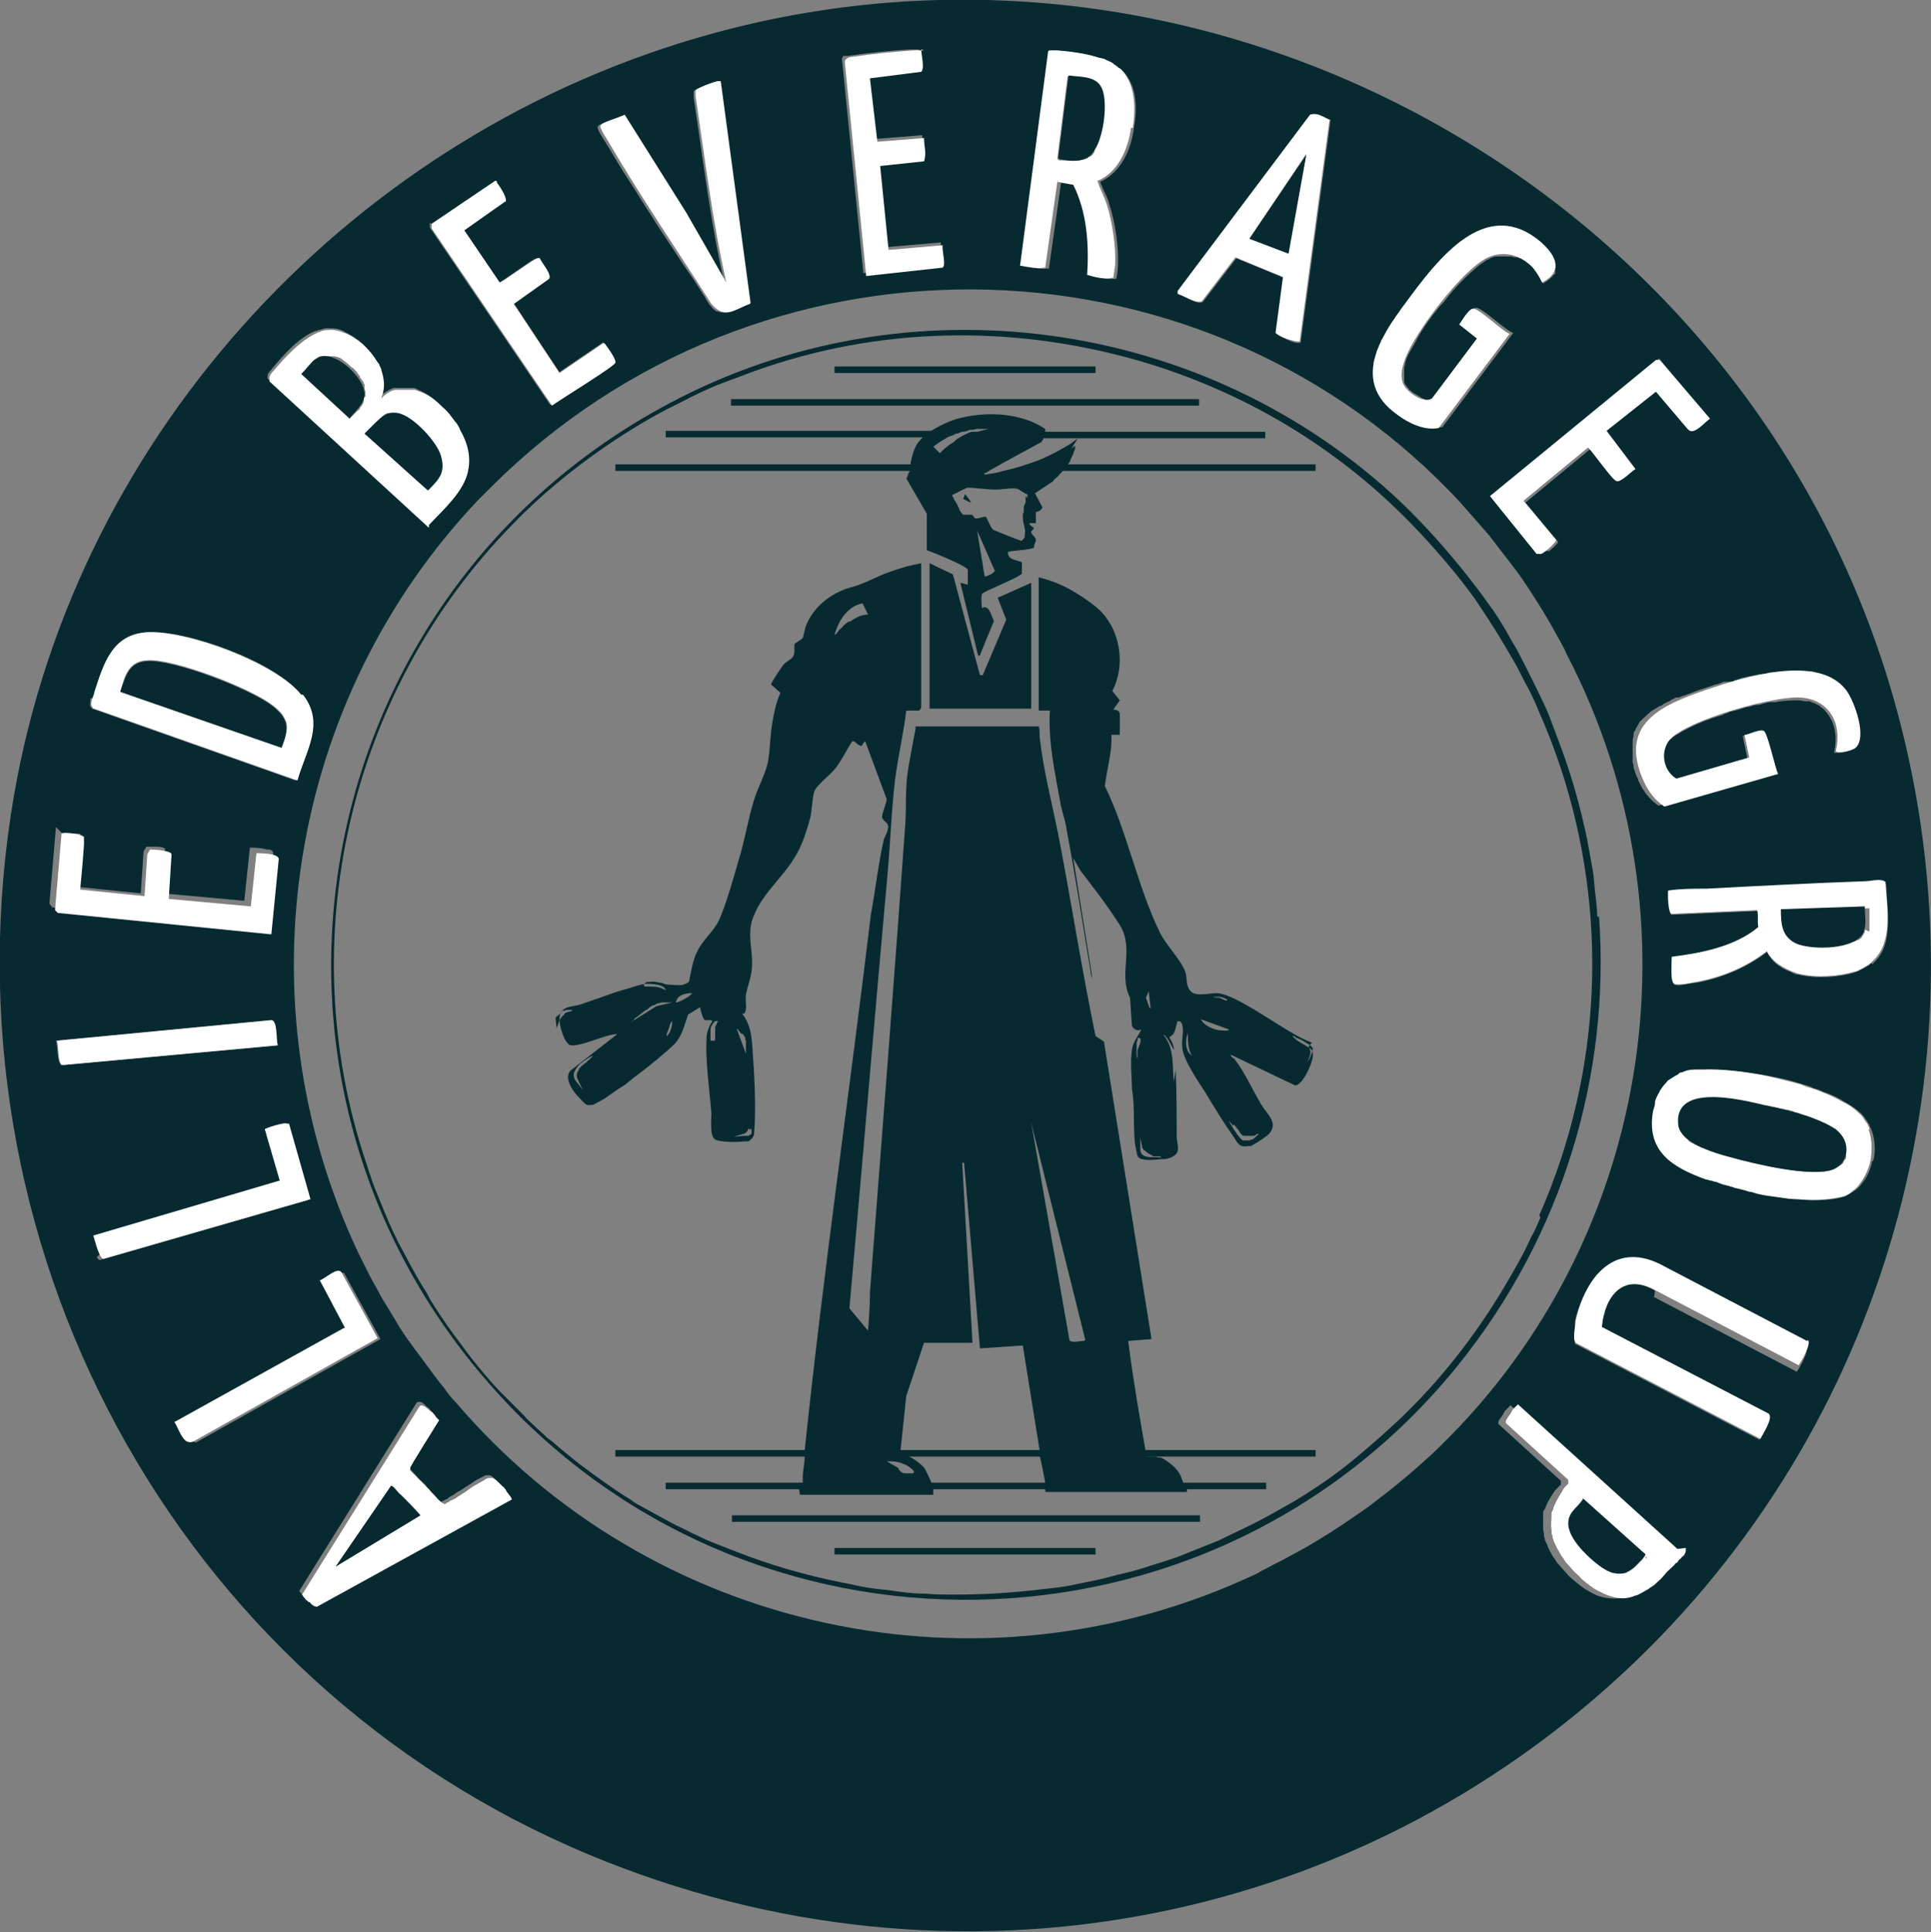 <?xml version="1.0" encoding="UTF-8"?>
<svg xmlns="http://www.w3.org/2000/svg" id="Layer_2" version="1.1" viewBox="0 0 207.1 207.2">
  <rect x="0" y="0" width="207.1" height="207.2" fill="#808080" stroke="none"/>
  <defs>
    <style>
      .st0 {
        fill: #062a30;
      }

      .st1 {
        fill: #fff;
      }
    </style>
  </defs>
  <g id="Layer_1-2">
    <g>
      <path class="st0" d="M202.5,72.9C186.3,20.2,129.9-11.1,76.4,3.6,38.2,14.1,8.3,46.1,1.5,85.3c-8.2,47.7,17.1,95,61.7,113.6,39.3,16.4,83.5,7.8,113.5-22h0c27.2-27.1,37.1-67.1,25.8-104ZM185.6,73.1c.2,0,.3,0,.5-.2.2,0,.4-.1.7-.2.5-.1.9-.2,1.4-.3.2,0,.4-.1.6-.1.4,0,.7-.1,1-.2.1,0,.3,0,.4,0,.3,0,.6,0,.9-.1.2,0,.5,0,.7,0,.2,0,.5,0,.7,0s.5,0,.8,0c.3,0,.5,0,.8,0,.2,0,.5,0,.7.2h0c.2,0,.5.1.7.2.1,0,.2,0,.4.1.2,0,.5.2.6.3.2.1.4.2.5.4.1,0,.2.2.3.3,0,0,.2.2.3.3,0,0,.1.2.2.3,0,0,0,.1.1.2.2.2.3.5.5.8,0,.1.1.3.2.4,0,0,0,.2.1.3,0,.1.1.3.2.5,0,0,0,.1,0,.2,0,.2.1.4.2.6,0,.2.1.4.1.7,0,.1,0,.2,0,.3,0,0,0,.2,0,.3,0,.6,0,1.2-.3,1.6,0,0,0,0,0,.1,0,0-.1.2-.2.2,0,0-.2.2-.4.2-.5.2-1.2.3-1.6.2,0,0,0,0,0,0,0,0,0,0,0,0,0,0,0,0,0,0,.4-1.7.1-3.3-.9-4.4-.1-.2-.3-.3-.4-.4,0,0-.2-.1-.2-.2,0,0-.1,0-.2-.1-.1,0-.2-.1-.4-.2-.2,0-.4-.2-.6-.2,0,0-.2,0-.3,0-.3,0-.5-.1-.8-.1-.6,0-1.5,0-2.5.2-.1,0-.3,0-.4,0,0,0,0,0-.1,0-.4,0-.8.2-1.3.3,0,0-.1,0-.2,0-.2,0-.5.1-.8.2-.3,0-.5.1-.8.2-.3.1-.7.2-1.1.3-.2,0-.3.1-.5.2-.2,0-.3.1-.5.2-.4.1-.7.2-1,.3-1.2.4-2.3.9-3.2,1.4-.1,0-.2.1-.3.2-.1,0-.3.2-.4.2,0,0-.2.1-.3.2-.2.2-.4.3-.6.5h0c-.5.6-.7,1.4-.6,2.1,0,.2.1.5.2.7,0,.2.2.5.3.6,0,0,0,0,0,0,0,0,.2.2.2.3,0,0,.2.2.2.2,0,0,.2.2.3.2l7.9-2.3-.5-2.4h0c.1,0,.2,0,.4-.1.1,0,.3-.1.5-.2.1,0,.2,0,.3-.1.1,0,.3,0,.4-.1.2,0,.4,0,.5,0,0,0,0,0,0,0,0,0,0,0,0,0,0,0,0,0,0,.1,0,.1.1.3.2.6,0,.1,0,.2.1.4,0,.3.2.6.2.9,0,.1,0,.3.1.4,0,.3.1.5.2.8,0,.1,0,.3.1.4,0,.2.1.4.2.5,0,0,0,.2,0,.2,0,0,0,.1,0,.2l-12.2,3.5c-.5-.3-.9-.7-1.3-1.2-.2-.2-.3-.5-.5-.7,0-.1-.1-.2-.2-.4s-.1-.3-.2-.4c0-.2-.1-.3-.2-.5-.1-.3-.2-.6-.3-.9,0-.2,0-.4-.1-.5,0-.2,0-.3,0-.5,0-.2,0-.3,0-.5,0-.2,0-.3,0-.5,0-.2,0-.5,0-.7,0-.2,0-.4.1-.6,0-.1,0-.2,0-.3,0-.1.1-.3.2-.4,0-.1.1-.3.2-.4h0c0-.1.2-.3.2-.4,0-.1.2-.2.3-.3,0,0,.1-.2.2-.2,0,0,.1-.1.2-.2l.2-.2c.2-.1.3-.3.5-.4.2-.1.3-.2.5-.3.1,0,.2-.2.4-.2.1,0,.2-.1.3-.2.2-.1.4-.2.6-.3.1,0,.2-.1.3-.2.2,0,.3-.2.5-.2,0,0,.1,0,.2,0,.2,0,.4-.2.6-.2.6-.2,1.3-.5,1.9-.7.4-.1.9-.3,1.5-.5.3,0,.6-.2.9-.3ZM177.5,38.4h.4s0,0,0,0l5.4,6.4h0c0,0-.1,0-.2.1,0,0,0,0-.2.1-.4.4-1,.9-1.5,1,0,0-.1,0-.2,0s-.1,0-.2,0c0,0,0,0,0,0l-3.4-4h0l-5.3,4.2,3.1,4.1h0c-.4.2-1.5,1.4-2,1.3,0,0,0,0,0,0,0,0,0,0,0,0,0,0,0,0-.2-.1,0,0,0,0,0,0,0,0,0,0-.1-.1-.2-.2-.4-.4-.6-.7,0,0-.2-.2-.2-.3-.2-.3-.4-.6-.6-.8-.2-.2-.4-.5-.5-.7-.2-.2-.3-.4-.5-.6,0,0,0,0,0,0,0,0-.1-.1-.2-.1l-6.9,5.7,3.5,4.2s0,0,0,0c0,0,0,.1-.1.2,0,0-.1.1-.2.2,0,0-.2.2-.2.2,0,0,0,0-.1.1,0,0-.1,0-.1.1,0,0,0,0,0,0,0,0-.2.1-.2.2,0,0,0,0-.1,0,0,0,0,0-.1,0,0,0-.1,0-.2,0,0,0,0,0,0,0-.2,0-.4,0-.5,0l-5-6.2,17.8-14.6ZM147.3,39.7c0-.1,0-.2,0-.3,0-.1,0-.2,0-.4,0-.2.1-.5.2-.7,0-.1,0-.2.1-.4,0-.3.2-.5.3-.8,0-.2.2-.3.2-.5,0-.2.2-.3.3-.5.1-.2.2-.4.3-.6,0-.1.2-.3.2-.4.2-.2.3-.5.5-.7.2-.2.3-.5.5-.7.2-.2.3-.5.5-.7,0-.1.2-.3.3-.4.2-.3.4-.5.6-.8,0,0,.1-.2.2-.3.1-.1.2-.3.4-.5.2-.3.4-.5.6-.8.2-.3.5-.6.7-.9.4-.5.8-.9,1.2-1.3.1-.1.2-.2.3-.3l.3-.3c.2-.2.4-.4.6-.6.1-.1.3-.2.4-.4.2-.1.3-.2.5-.4.2-.1.3-.2.5-.3.3-.2.7-.4,1-.6.1,0,.3-.1.4-.2.6-.3,1.2-.4,1.8-.5.1,0,.2,0,.4,0,1.5-.1,3,.4,4.6,1.7,1,.9,1.8,1.9,1.6,2.8,0,0,0,.2,0,.2,0,0,0,.2,0,.2,0,0,0,.1-.2.2-.2.3-.6.6-1.1.9-.3-.6-.6-1.1-1-1.6h0c-.1-.1-.2-.2-.3-.3-.2-.2-.5-.4-.7-.6-.1,0-.3-.2-.4-.2-.1,0-.2,0-.3-.1,0,0-.1,0-.2,0-.1,0-.3,0-.5-.1-.1,0-.3,0-.4,0-.2,0-.5,0-.7,0,0,0-.2,0-.3,0,0,0-.2,0-.2,0-.1,0-.2,0-.4.1-.1,0-.3.1-.4.2-.2,0-.4.2-.7.4-.1,0-.2.2-.3.2-1.1.9-2.5,2.2-3.7,3.8-.2.3-.5.5-.7.8-1,1.2-1.9,2.5-2.5,3.7-.1.2-.3.5-.4.7-.3.5-.5.9-.6,1.2,0,.1-.1.3-.1.4,0,.1,0,.2-.1.3,0,.1,0,.2,0,.3,0,.1,0,.2,0,.3,0,.2,0,.5,0,.7,0,.1,0,.2,0,.3,0,.2.2.5.5.8,0,0,0,.1.2.2.1.1.2.2.4.3.2.1.3.2.5.3,0,0,.2.1.3.2h0c.1,0,.3.1.4.2.4,0,.7,0,1-.2l4.8-6.4h0s-1.9-1.6-1.9-1.6c.3-.4,1-1.7,1.5-1.7h0c.7,0,3.1,2.4,4,2.7h0s-7.6,10.1-7.6,10.1c-1.5.3-3.2-.5-4.4-1.4-2.1-1.5-2.8-3.1-2.7-4.9,0,0,0,0,0,0ZM141.4,12.3c.2,0,.5.2.7.3,0,0,.2,0,.2.1.1,0,.3.1.4.2h0l-3.2,23.8h0s0,0,0,0c-.2.2-.9,0-1.5-.3-.5-.2-1-.5-1.1-.6s0,0,0,0l.8-6h0l-5.1-2.1-3.6,4.7h0c-.7.3-2-.7-2.6-.8v-.3s14.3-18.9,14.3-18.9c.3-.2.6-.2.9,0ZM112.4,5.7c0-.1.2-.2.3-.2.2,0,.5,0,.8,0,1.2,0,3,.3,4.5.8.2,0,.3,0,.5.1.4.1.7.3,1,.5,0,0,.2,0,.2.2.1,0,.2.1.4.3,0,0,.1,0,.2.1h0c1.7,1.6,1.7,4.2,1.3,6.3-.3,2.3-1.4,4.7-3.6,5.7.3.9.8,1.6,1,2.5.6,1.8,1,4.5.9,6.5,0,.2-.1,1.3-.2,1.4,0,0,0,0,0,0,0,0,0,0-.1,0-.6.1-2-.2-2.5-.3,0,0,0,0-.1,0,0,0,0,0,0,0,.2-3.3,0-6.7-1.5-9.7l-1.7-.3h0l-1.3,9.2s-.1,0-.2,0c-.6.1-2.1-.2-2.5-.2h0l3-22.9ZM90.4,6.2h0c0-.1,0-.1,0-.2,0,0,.1,0,.2,0,0,0,.2,0,.3,0,2-.3,4.7-.6,6.8-.7.3,0,.6,0,.9,0,0,.1,0,.2,0,.4,0,0,0,.2,0,.2,0,0,0,0,0,0,0,0,0,.2,0,.3,0,0,0,.1,0,.2,0,.3,0,.6,0,.8,0,0,0,0,0,.1,0,0,0,0,0,.1t0,0s0,0,0,0c0,0,0,0,0,0h0s-5.5.7-5.5.7l.8,6.8h0s5-.4,5-.4c0,.8.3,1.7,0,2.5h0s-4.7.5-4.7.5l.9,9h0s5.8-.5,5.8-.5c0,.2,0,.6,0,1,0,.4.1.9,0,1.2,0,.1,0,.2-.1.2h0s-8.2.9-8.2.9h0s-2.3-23-2.3-23c0,0,0-.1.1-.2ZM66.9,12.4l6.6,10.5,4.2,7.5h0c-1.5-6.5-2.3-13.3-3.3-19.9v-.7c0-.2,2.1-1,2.4-1,0,0,.1,0,.1,0,0,0,0,0,0,0,0,0,0,0,0,0,0,0,0,0,0,0l3.2,23.8h0c-1.1.4-1.9,1-2.7.9-.1,0-.2,0-.4-.1,0,0,0,0-.1,0-.1,0-.2-.1-.3-.2-.1,0-.2-.2-.3-.3,0,0-.2-.2-.2-.2-.9-1.5-1.8-2.9-2.8-4.3-1-1.5-1.9-2.9-2.9-4.4-.6-1-1.3-2-1.9-3-.5-.8-1-1.6-1.6-2.5-.7-1.1-1.3-2.2-2-3.3-.2-.3-.9-1.4-.8-1.6.1-.4,2.1-.9,2.6-1.2h0ZM46.3,24h0l6.8-4.6s0,0,.1,0c0,0,0,0,0,0,0,0,0,0,0,.1.3.3,1.2,1.7.9,2.1l-4.4,3.1h0l3.8,5.6h0c.2,0,3.2-2.2,3.8-2.5.1,0,.3-.2.5-.1.2.5,1.2,1.6,1.1,2.1,0,0,0,0,0,0l-3.8,2.7h0l4.9,7.4h0l4.7-3.2s0,0,0,0c0,0,0,0,0,0,0,0,0,0,0,0,0,0,0,0,0,.1,0,0,.2.2.3.4.1.2.3.4.4.7,0,0,0,.1.1.2,0,.2.2.3.2.5,0,.1,0,.2,0,.3,0,0,0,0,0,0,0,.1-.5.4-1,.8-.1,0-.3.2-.4.3-.4.3-.9.6-1.4,1-.2.1-.4.3-.6.4-1.2.8-2.5,1.6-3.1,2,0,0,0,0-.1,0,0,0,0,0-.1,0h0l-12.9-19v-.5ZM28.7,40.4c0,0,0,0,0-.1,0,0,0-.2.1-.3.1-.2.3-.3.4-.5,1.1-1.3,2.8-3.3,4.6-4,.1,0,.2,0,.3-.1.3,0,.6-.2.9-.2.7,0,1.4,0,2,.4h0c.4.2.9.5,1.3.8.1,0,.3.2.4.3.1.1.3.3.4.4.4.4.8.9,1.1,1.4.1.2.2.3.3.5,0,.2.2.4.2.5.3.9.4,1.8.1,2.7,0,.1,0,.2-.1.3.5-.4,1-.7,1.5-.9.2,0,.3,0,.5,0,.3,0,.6,0,.9,0,.1,0,.3,0,.4,0,.1,0,.2,0,.3,0h0c.3,0,.5.2.8.3.8.4,1.6,1,2.2,1.6.2.2.5.5.7.7.2.3.4.5.6.8.1.1.2.3.3.4s.2.3.2.4c1,1.8,1.2,3.3.8,4.7-.6,2-2.4,3.6-4.1,5.4h0s0,0,0,.2c0,0,0,.1,0,.2h0s-17.1-15.7-17.1-15.7c0-.1,0-.2,0-.3ZM9.9,74.9c0-.2.2-.4.2-.6,1-3.1,2-6.2,5.7-6.5,4.2-.3,13.8,3.2,16.5,6.7,2.5,3.1.3,6-.6,9.2l-21.8-7.7c0,0-.1-.1-.2-.2-.1-.2,0-.6,0-.9ZM6.7,89.4s0,0,0,0c0,0,0,0,0,0,0,0,0,0,0,0h0s0,0,0,0c.3,0,.8,0,1.2,0,0,0,.1,0,.2,0,0,0,.1,0,.2,0h.1c0,0,.1,0,.2,0,0,0,0,0,0,0,0,0,0,0,0,0,0,0,0,0,0,0h0s0,0,0,0v.5c.1,0-.4,5.2-.4,5.2h0s6.9.7,6.9.7l.3-4.5.3-.5s0,0,0,0c0,0,.2,0,.3,0,0,0,0,0,.2,0,0,0,.1,0,.2,0,0,0,.2,0,.2,0,.4,0,.8,0,1.1.2,0,0,0,0,0,0,0,0,0,0,0,0h0s0,0,0,0h0s-.3,4.8-.3,4.8h0s8.8.8,8.8.8l.6-5.7c.3,0,1.2,0,1.8.2,0,0,.1,0,.2,0,.3,0,.5.2.5.4h0s-.8,8.1-.8,8.1l-22.9-2.3h0s-.3-.4-.3-.4l.7-8.2ZM6.5,114.1c-.4-.3-.3-2-.5-2.5l23-2.2c.7,0,.5,2.2.7,2.7l-22.9,2.1h-.3ZM10.7,134.5c-.1-.3-.3-.7-.4-1,0-.3-.2-.6-.2-.8,0-.1,0-.2,0-.2h0s20-5.9,20-5.9h0l-1.6-5.5s0,0,0,0c.1,0,.4-.2.7-.2.1,0,.2,0,.4-.1,0,0,0,0,0,0,.1,0,.3,0,.5-.1.1,0,.2,0,.3,0,0,0,0,0,0,0,.1,0,.3,0,.3,0,0,0,0,0,0,0h0s2.3,8,2.3,8h0l-22.2,6.4c0,0-.1,0-.2,0,0,0-.2-.2-.2-.3ZM20.8,154.6c-.2,0-.4,0-.6,0,0,0,0,0-.1,0,0,0,0,0-.1,0,0,0-.2-.2-.3-.3,0,0,0,0,0-.1-.1-.2-.2-.4-.3-.6,0,0,0-.1,0-.2-.1-.3-.2-.5-.4-.7l18.2-10.1h0s-2.6-5.1-2.6-5.1c.5-.2,1.6-1.2,2.2-1,0,0,.1,0,.1,0l3.9,7.1h0s-19.8,11.1-19.8,11.1ZM54.6,160.4l-20.9,11.5c-.2,0-.5,0-.8-.3h-.1c0-.2-.2-.3-.2-.4,0,0-.1-.2-.2-.2,0,0,0,0-.1-.1,0-.1-.2-.2-.2-.3t0,0s0,0,0,0l12.6-20.2h0c.3-.2.7,0,1,.4,0,0,.1,0,.1.1,0,0,0,0,.2.1.1.2.3.3.4.5.1.1.2.2.3.3,0,0,0,.1.1.1,0,0,0,0,0,0,0,0,0,0,0,0l-3.2,5.1v.3h.1c.4.3.7.7,1,1,.3.4.7.7,1,1,0,0,0,0,0,0h0c0,0,0,0,0,.1.2.2.5.6.9,1,0,0,.2.2.3.3.2.2.4.4.5.3.1,0,.2-.1.4-.2,0,0,.2,0,.3-.2.2-.1.5-.3.7-.4t0,0c.2-.2.5-.3.8-.5h0c.4-.3.8-.5,1.2-.8t0,0c.3-.2.5-.3.7-.4h0c.2-.1.4-.2.6-.3h0c0,0,.1,0,.2,0,0,0,.1,0,.2,0,.2,0,.7.5,1.1.9,0,0,.1.1.2.2,0,0,0,0,.1.1,0,0,0,0,0,0s0,0,0,0h0s0,0,0,0c0,0,0,.1.1.2,0,0,0,0,0,0,.1.2.3.4.3.5s0,0,0,0ZM153.4,156.1c-1,.9-2,1.8-3.1,2.7,0,0,0,0,0,0-1.2,1-2.5,2-3.7,2.9-1.3.9-2.6,1.8-4,2.7h0c-.8.5-1.5.9-2.3,1.4,0,0,0,0,0,0-.7.4-1.5.8-2.2,1.2-.7.4-1.4.7-2.1,1.1-.4.2-.8.4-1.1.6-29.9,14.2-65.2,6.1-86-18.3-.5-.5-.9-1-1.3-1.6-.7-.8-1.3-1.7-1.9-2.5-.3-.4-.6-.8-.9-1.2-.4-.5-.7-1-1.1-1.5-.5-.7-1-1.5-1.4-2.2-.5-.8-.9-1.5-1.4-2.3-.4-.8-.9-1.6-1.3-2.4-.3-.6-.6-1.2-.9-1.8-.1-.2-.2-.4-.3-.6-12.7-27-7.5-59.2,12.9-80.7h0c.5-.5.9-.9,1.4-1.4,28.6-28.5,75-28.1,102.8.5.7.7,1.4,1.5,2.1,2.3.7.8,1.4,1.6,2.1,2.4.3.4.7.9,1,1.3.3.4.7.9,1,1.3.3.4.7.9,1,1.3.8,1.1,1.5,2.2,2.2,3.3.7,1.1,1.4,2.3,2,3.4.4.7.8,1.4,1.1,2.1,14.9,28.6,9,63.9-14.6,86ZM179.9,166.4c0,.1-.1.3-.2.5h0c0,.1-.2.2-.3.3,0,.1-.2.2-.3.3,0,0-.1.1-.2.2s-.1.1-.2.2c0,0,0,0,0,0-.4.4-.7.8-1.1,1.1-.4.4-.7.7-1,1h0c-.2.2-.4.4-.7.5h0c-.2.2-.5.3-.7.4s-.5.2-.7.3c-.9.3-1.9.3-2.9,0-.4-.1-.7-.3-1.1-.5-.6-.3-1.2-.8-1.8-1.3-.2-.2-.5-.4-.7-.7-.3-.3-.6-.7-.9-1-.2-.2-.3-.5-.5-.7-.1-.2-.3-.5-.4-.7,0-.1-.1-.2-.2-.4,0-.2-.2-.5-.3-.7,0-.1,0-.2-.1-.4,0-.2,0-.5-.1-.7,0-.5,0-.9,0-1.4,0-.1,0-.3,0-.4,0-.2,0-.3.2-.5.2-.6.5-1.1.9-1.7.1-.2.3-.4.5-.6,0,0,0,0,0,0,0,0,.2-.2.3-.3,0,0,0,0,0-.1,0,0,0,0,0,0,0,0,0,0,0-.1,0,0,0-.1,0-.2h0l-6.7-6.1s0,0,0,0c0,0,0,0,0,0,0,0,0-.1,0-.2,0-.2.3-.5.5-.8,0,0,0-.1.1-.2,0,0,0,0,.1-.2,0,0,.2-.2.3-.3,0,0,0,0,.1-.1,0,0,0,0,.1-.1,0,0,0,0,.1-.1,0,0,0,0,0,0,0,0,0,0,0,0l17.1,15.5h0c0,0,0,.2,0,.3ZM177.5,138.4c-.9-.5-1.6-.7-2.3-.7s-.5,0-.7.1-.5.1-.7.3c-.2.1-.4.3-.6.4,0,0-.2.2-.2.3-.2.2-.3.4-.4.6,0,.1-.1.2-.2.4-.1.2-.2.5-.3.8,0,.2,0,.4-.2.6,0,.2,0,.5-.1.8,0,.1,0,.3,0,.5h0l17.9,9.3h0s0,0,0,0c0,0,0,0,0,0,0,0,0,0,0,0,.3.6-.7,2-1,2.6l-19.8-10.3h0s0,0,0-.1c0,0,0-.2,0-.3,0,0,0-.2,0-.2s0-.2,0-.3c0-.1,0-.3,0-.5,0-.2,0-.3,0-.5,0-.1,0-.3,0-.4,0,0,0-.1,0-.1.4-1.8,1.2-3.5,2.2-4.8.1-.2.3-.3.4-.4,0-.1.2-.2.3-.3,0,0,0,0,.2-.1.1-.1.3-.2.4-.3.1,0,.3-.2.4-.2,0,0,0,0,.1,0,0,0,.2-.1.3-.1,0,0,0,0,0,0,0,0,.1,0,.2,0,.1,0,.2,0,.4-.1,0,0,0,0,.1,0,0,0,0,0,0,0,.2,0,.3,0,.5,0h0c.2,0,.4,0,.6,0,1,0,2.1.3,3.4,1l15.3,8c.4.4-.7,2.3-1,2.7l-15.3-8ZM200.8,124.5c-.2.9-.5,1.7-1.1,2.4h0c-.2.3-.5.6-.8.8-.3.2-.7.4-1,.6h0c-1.2.4-3,.5-4.9.3-.7,0-1.3-.1-2-.2h0c-.8-.1-1.6-.3-2.4-.4-.3,0-.5-.1-.8-.2-.5-.1-1-.2-1.5-.4-.5-.1-1-.3-1.4-.4-.3-.1-.6-.2-.9-.3-.2,0-.3,0-.4-.1-.1,0-.3,0-.4-.1-3.6-1.3-6.5-3.1-5.7-7.4,0-.3.1-.5.2-.8,0,0,0-.2,0-.2,0-.2.2-.5.3-.7,0-.1.1-.2.2-.4.2-.3.4-.7.7-.9,0,0,.2-.2.3-.3.3-.2.6-.5,1-.6.1,0,.2-.1.4-.2.4-.1.8-.2,1.3-.3h0c.2,0,.4,0,.6,0,.1,0,.2,0,.4,0,1.8,0,4.3.2,6.9.7,1.2.2,2.4.5,3.6.9.4.1.8.2,1.1.4.4.1.7.2,1.1.4h0c.9.3,1.7.7,2.3,1.1h0c.7.4,1.3.8,1.7,1.2.3.3.5.6.7.9,0,.1.1.2.2.3,0,.2.1.3.2.5.4,1.1.5,2.3.2,3.4ZM200.7,103.3c-.1,0-.2.2-.4.3-.3.2-.6.3-.9.5-.2,0-.3.1-.5.2-1.7.5-4.1.7-6.1.2-.3,0-.6-.2-.8-.3-1.1-.4-2-1.1-2.5-2.1-2.2,1.7-4.9,2.8-7.6,3.3-.5,0-1.9.4-2.3.2-.6-.3-.2-2.4-.3-2.9,3.2-.4,6.8-1.1,9.3-3.2-.1-.3,0-1.7-.2-1.8l-9.1.4c-.3,0-.5-1.5-.4-2.2,0-.1,0-.2,0-.3,0,0,0,0,0,0,0,0,0,0,0,0,0,0,0,0,0,0,1.4-.1,2.7,0,4.1-.2,5.7-.3,11.4-.6,17.1-.8.5,0,1.9-.4,2.2.2.1,2.9.8,6.3-1.2,8.3-.1.1-.2.2-.3.3Z"></path>
      <path class="st1" d="M49.3,46c0-.1-.1-.2-.2-.4s-.2-.3-.3-.4c-.2-.3-.4-.5-.6-.8-.2-.2-.4-.5-.7-.7-.7-.7-1.4-1.3-2.2-1.6-.3-.1-.5-.2-.8-.3h0c0,0-.2,0-.3,0-.1,0-.3,0-.4,0-.3,0-.6,0-.9,0-.2,0-.3,0-.5,0-.5.1-1,.4-1.5.9,0-.1,0-.2.1-.3.3-.9.2-1.8-.1-2.7,0-.2-.1-.3-.2-.5,0-.2-.2-.3-.3-.5-.3-.5-.7-1-1.1-1.4-.1-.1-.3-.3-.4-.4-.1-.1-.3-.2-.4-.3-.4-.3-.8-.6-1.3-.8h0c-.7-.3-1.4-.5-2-.4-.3,0-.6,0-.9.2,0,0-.2,0-.3.1-1.8.8-3.5,2.7-4.6,4-.1.1-.3.3-.4.5,0,0-.1.2-.1.3,0,0,0,0,0,.1,0,.1,0,.2,0,.3l17.1,15.7h0c0,0,0-.1,0-.2,0,0,0-.1,0-.1h0c1.7-1.8,3.5-3.4,4.1-5.4.4-1.4.3-2.9-.7-4.7ZM39,42.7c0,0,0,.2,0,.2,0,0,0,.2,0,.2,0,0,0,0,0,0,0,0,0,.1-.1.2,0,0,0,.1-.1.2,0,0-.2.2-.2.3,0,.1-.2.2-.3.3,0,0,0,0,0,0-.2.2-.4.4-.6.6l-5.2-4.8c.4-.3.7-.7,1-1.1,0-.1.2-.2.3-.3,0,0,.1,0,.2-.1,0,0,0,0,.1-.1,0,0,.1,0,.2-.1,0,0,0,0,.1,0,0,0,.1,0,.2,0,0,0,.1,0,.2,0h0c.3,0,.6,0,1,0,.1,0,.2,0,.4.1.2,0,.5.2.7.4.1,0,.2.2.4.3.2.2.4.4.6.5,0,0,0,0,0,0,.2.2.4.4.5.6,0,0,.2.2.2.3,0,.1.1.2.2.3,0,0,.1.2.2.3,0,0,0,.2.1.2,0,0,0,.2,0,.2,0,0,0,0,0,.1,0,.2,0,.3.1.5,0,.2,0,.3,0,.5ZM45.9,52.6l-6.8-6.1c.4-.4.8-.8,1.2-1.2.3-.3.6-.6.9-.8.1-.1.3-.2.4-.2,0,0,.2,0,.2,0,.2,0,.5,0,.8,0,1.6.3,4.2,3.1,4.6,4.6.5,1.8-.2,2.5-1.4,3.7Z"></path>
      <path class="st1" d="M200.5,121.1c0-.2-.1-.3-.2-.5,0-.1-.1-.2-.2-.3-.2-.3-.4-.7-.7-.9-.4-.4-1-.9-1.7-1.2h0c-.7-.4-1.5-.8-2.3-1.1h0c-.3-.1-.7-.3-1.1-.4-.4-.1-.7-.2-1.1-.4-1.1-.3-2.4-.6-3.6-.9-2.5-.5-5.1-.8-6.9-.7-.1,0-.2,0-.4,0-.2,0-.4,0-.6,0h0c-.5,0-.9.1-1.3.3-.1,0-.3,0-.4.2-.4.2-.7.4-1,.6-.1,0-.2.2-.3.3-.3.3-.5.6-.7.9,0,.1-.1.2-.2.4-.1.2-.2.4-.3.7,0,0,0,.2,0,.2,0,.2-.1.5-.2.8-.8,4.4,2.1,6.1,5.7,7.4.1,0,.2,0,.4.1.1,0,.3,0,.4.1.3,0,.6.2.9.3.4.1.9.2,1.4.4.5.1,1,.2,1.5.4.3,0,.5.1.8.2.8.2,1.6.3,2.4.4h0c.7.1,1.3.2,2,.2,2,.2,3.7,0,4.9-.3.4-.1.7-.3,1-.6.3-.2.6-.5.8-.8h0c.5-.7.9-1.5,1.1-2.4.2-1.1.2-2.3-.2-3.4ZM198,123.8c0,0,0,.1,0,.2,0,0,0,0,0,0,0,0,0,0,0,.1,0,.1,0,.2-.2.3,0,0,0,.1-.1.2,0,.2-.2.3-.4.4,0,0-.2.1-.3.2,0,0-.2.1-.3.2-2.3.9-8.5-.6-11-1.3-.6-.2-1.6-.4-2.5-.8-.2,0-.4-.2-.6-.2-.2,0-.4-.2-.7-.3-.1,0-.3-.2-.4-.2,0,0,0,0,0,0-.2-.1-.4-.2-.5-.4-.2-.1-.3-.3-.4-.4,0,0-.2-.2-.2-.3,0,0,0,0,0-.2,0-.1-.1-.2-.1-.3,0,0,0,0,0,0h0c0-.6,0-1,0-1.3,0,0,0-.2,0-.3,0-.2.2-.4.3-.5,0,0,.1-.1.2-.2.1-.1.2-.2.4-.3.1,0,.2-.1.4-.2,0,0,.2,0,.3-.1.2,0,.4-.1.6-.2.2,0,.5,0,.7,0h0c.2,0,.5,0,.7,0,.8,0,1.5,0,2.3.2.2,0,.5,0,.8.1.2,0,.5,0,.7.1.2,0,.4,0,.7.1.3,0,.6.1.8.2,0,0,.2,0,.2,0,.2,0,.4,0,.6.1.2,0,.3,0,.5.1.1,0,.3,0,.4.1.2,0,.4,0,.6.1.2,0,.4,0,.5.1.2,0,.4.1.6.2.3,0,.6.2.9.3.2,0,.4.1.6.2.2,0,.5.2.7.3.2,0,.5.2.7.3.2,0,.3.1.5.2.1,0,.3.2.4.2.1,0,.3.2.4.2.1,0,.2.2.3.3,0,0,.1,0,.1.1.2.2.4.5.5.8,0,0,0,.2,0,.2,0,.1,0,.2,0,.3,0,.2,0,.5,0,.7,0,0,0,.1,0,.2Z"></path>
      <path class="st1" d="M32.3,74.5c-2.7-3.4-12.2-6.9-16.5-6.7-3.8.2-4.7,3.4-5.7,6.5,0,.2-.1.4-.2.6-.1.3-.2.7,0,.9,0,0,0,.2.2.2l21.8,7.7c.9-3.2,3-6.1.6-9.2ZM30.2,80.1l-17.3-6c.5-1.7.9-3.2,2.9-3.3,2.8-.2,11.1,3,13.4,4.8.3.2.5.4.7.6.2.2.4.4.5.6s.2.4.3.6c.2.7,0,1.6-.5,2.7Z"></path>
      <path class="st1" d="M202.3,94.7c-.3-.6-1.7-.2-2.2-.2-5.7.2-11.4.5-17.1.8-1.4,0-2.7,0-4.1.2,0,0,0,0,0,0,0,0,0,0,0,0,0,0,0,0,0,0,0,0,0,.2,0,.3,0,.8.1,2.2.4,2.2l9.1-.4c.3,0,0,1.4.2,1.8-2.5,2.1-6.1,2.8-9.3,3.2,0,.6-.2,2.7.3,2.9.4.2,1.8-.1,2.3-.2,2.8-.5,5.4-1.6,7.6-3.3.5,1,1.4,1.6,2.5,2.1.3.1.5.2.8.3,2,.5,4.4.3,6.1-.2.2,0,.4-.1.5-.2.3-.1.6-.3.9-.5.1,0,.3-.2.4-.3.1-.1.2-.2.3-.3,2-2,1.4-5.4,1.2-8.3ZM200,99.7s0,0,0,0c0,0,0,.2,0,.2,0,0,0,.2-.1.2,0,0,0,.1-.1.2,0,0-.1.2-.2.3,0,0-.2.2-.3.2,0,0-.2,0-.2.1,0,0-.2,0-.2.1,0,0-.2,0-.2,0-.3.1-.6.2-.9.2-.2,0-.4,0-.6.1,0,0,0,0,0,0-.4,0-.9,0-1.3,0h-.1c-.4,0-.8,0-1.2,0,0,0-.1,0-.2,0,0,0-.2,0-.2,0-.2,0-.3,0-.5,0,0,0-.2,0-.2,0,0,0-.2,0-.2,0,0,0-.2,0-.3,0h0c-.2,0-.4-.2-.5-.2-.1,0-.3-.2-.4-.3-.2-.2-.4-.5-.5-.7,0,0,0-.1,0-.2,0-.1,0-.3-.1-.4-.1-.5,0-1.2,0-1.8l9-.3h0c0,.1,0,.2,0,.4,0,.5,0,1.1,0,1.6,0,.2,0,.3,0,.5Z"></path>
      <path class="st1" d="M121.5,13.7c.3-2.1.3-4.7-1.3-6.3h0c0,0-.1-.1-.2-.1-.1-.1-.2-.2-.4-.3,0,0-.2-.1-.2-.2-.3-.2-.7-.3-1-.5-.2,0-.3-.1-.5-.1-1.5-.5-3.3-.7-4.5-.8-.2,0-.5,0-.8,0,0,0-.2,0-.2.2l-3,22.9c.4,0,1.9.4,2.5.2,0,0,.2,0,.2,0l1.3-9.2,1.7.3h0c1.5,3,1.7,6.4,1.5,9.7,0,0,0,0,0,0,0,0,0,0,.1,0,.6.2,1.9.5,2.5.3,0,0,0,0,.1,0,0,0,0,0,.1,0,0-.1.2-1.2.2-1.4.1-1.9-.3-4.6-.9-6.5-.3-.9-.7-1.6-1-2.5,2.2-.9,3.3-3.4,3.6-5.7ZM117.4,16.2c0,0,0,.1-.1.2-.1.2-.2.3-.4.4-.1,0-.2.1-.3.2,0,0-.2,0-.3.1-.2,0-.3,0-.5.1-.1,0-.3,0-.5,0-.2,0-.4,0-.6,0-.1,0-.2,0-.4,0-.2,0-.4,0-.6,0-.1,0-.2,0-.3-.2l1.1-8.8c.5,0,1,.1,1.5.2,0,0,.1,0,.2,0h0s0,0,0,0c0,0,.1,0,.2,0,.4.1.8.3,1.1.5,0,0,0,0,0,0,0,0,0,0,0,0,0,0,0,0,0,0,0,0,0,0,0,0,0,0,0,0,0,0,.1.1.2.3.3.5,0,0,0,.2.1.3,0,.2.1.4.1.6,0,.1,0,.2,0,.3,0,.9,0,2.2-.3,3.3,0,.2-.1.5-.2.7,0,.1,0,.2-.1.3,0,0,0,.2,0,.2,0,0,0,.1,0,.2,0,.2-.2.4-.3.5Z"></path>
      <path class="st1" d="M193.9,143.7c.4.4-.7,2.3-1,2.7l-15.3-8c-3.5-2-5.5.6-5.8,3.9l17.9,9.3c.5.5-.6,2.1-.9,2.7l-19.8-10.3c-.4-.4,0-1.9,0-2.4,1.1-4.8,4.3-8.7,9.5-5.8l15.3,8h0Z"></path>
      <path class="st1" d="M187.6,81.2l-.5-2.4c.5,0,1.7-.7,2.1-.4s1.2,4,1.5,4.6l-12.2,3.5c-1-.7-1.7-1.6-2.2-2.7-2.8-6.2,1.9-8.2,6.9-9.9,3.9-1.3,11.8-3.8,14.8.1.9,1.2,2.3,5.1,1,6.2-.3.3-2.1.7-2.1.3.7-2.9-.7-5.5-3.8-5.7-2.8-.2-12.1,2.4-14,4.5-1.1,1.3-.7,3.4.7,4.2l7.9-2.3h0Z"></path>
      <path class="st1" d="M164.5,28.8c-1.3-1.4-3.1-2-4.9-1.2-2.7,1.2-7.9,8.1-8.9,10.9-.3.8-.5,1.6-.3,2.4.2,1,2.3,2.5,3.2,1.8l4.8-6.4-1.9-1.5c.3-.4,1-1.7,1.5-1.7.7,0,3.1,2.4,3.9,2.7l-7.6,10.1c-1.5.3-3.2-.5-4.4-1.4-5.4-3.8-1.4-9,1.5-12.9,3.3-4.4,8.2-10.4,13.8-5.7,1.6,1.4,2.6,3.1.2,4.4-.3-.6-.6-1.1-1-1.6h0Z"></path>
      <path class="st1" d="M142.7,12.9c-.1,0-.2-.1-.4-.2,0,0-.2,0-.2-.1-.2-.1-.5-.2-.7-.3-.3-.1-.6-.1-.9,0h0l-14.2,18.9v.3s0,0,0,0c.7.2,2,1.1,2.6.8l3.6-4.7h0l5.1,2.1-.8,6s0,0,0,0c.1.1.6.4,1.1.6.6.2,1.3.4,1.5.3,0,0,0,0,0,0l3.2-23.8h0ZM138.2,27.2h0s-4.2-1.6-4.2-1.6l6.1-9.1-1.2,6.4-.8,4.2Z"></path>
      <path class="st1" d="M54.3,159.9s0,0,0,0c0,0,0-.1-.1-.2,0,0,0,0,0,0h0s0,0,0,0,0,0,0,0h0s0,0-.1-.1c0,0,0-.1-.2-.2-.4-.4-.9-.9-1.1-.9,0,0,0,0-.2,0,0,0-.1,0-.2,0h0c-.2,0-.4.2-.6.3h0c-.2.1-.5.3-.7.4t0,0c-.4.2-.8.5-1.2.8h0c-.3.2-.5.3-.8.5t0,0c-.2.2-.5.3-.7.4-.1,0-.2.1-.3.2-.2,0-.3.2-.4.2,0,0-.3-.1-.5-.3,0,0-.2-.2-.3-.3-.3-.4-.7-.7-.9-1,0,0,0,0,0,0h0s0,0,0,0h0c-.3-.3-.7-.7-1-1-.3-.3-.7-.7-1-1v-.3c-.1,0,3.1-5.1,3.1-5.1,0,0,0,0,0,0,0,0,0,0,0,0,0,0,0,0-.1-.1,0,0-.2-.2-.3-.3-.1-.2-.2-.3-.4-.5,0,0-.1,0-.2-.1,0,0,0-.1-.1-.1-.4-.4-.8-.6-1-.4l-12.6,20.2s0,0,0,0t0,0c0,0,.1.2.2.3,0,0,0,0,.1.1,0,0,.1.2.2.2,0,0,.2.2.2.2h.1c.3.4.6.5.8.5l20.9-11.5h0c0,0-.1-.3-.3-.5ZM36,168h0s0,0,0,0l5.9-8.6c0,0,0-.1.1,0,0,0,0,0,.1,0,.1,0,.2.2.3.3,0,0,.1.2.2.3,0,0,.2.2.2.3,0,0,0,0,0,.1h0c.7.7,1.4,1.4,2.1,2.2l-9.1,5.5Z"></path>
      <path class="st1" d="M80.4,32.6c-1.7.6-2.6,1.7-4.1,0-3.7-5.8-7.6-11.5-11.1-17.5-.2-.3-.9-1.4-.8-1.6.1-.4,2.1-.9,2.6-1.2l6.6,10.5,4.3,7.5c-1.5-6.6-2.3-13.3-3.3-20v-.6c0-.2,2.1-1,2.4-1,.1,0,.2,0,.3,0l3.2,23.8h0Z"></path>
      <path class="st1" d="M179.9,166.1l-17.1-15.5h0s0,0,0,0c0,0,0,0,0,0,0,0,0,0-.1.1,0,0,0,0-.1.1,0,0,0,0-.1.1,0,0-.2.2-.3.3,0,0,0,.1-.1.2,0,0,0,.1-.1.2-.2.3-.4.5-.5.8,0,0,0,.1,0,.2s0,0,0,0c0,0,0,0,0,0h0l6.7,6.1s0,.1,0,.2c0,0,0,0,0,.1,0,0,0,0,0,0,0,0,0,0,0,.1-.1.1-.2.2-.3.3,0,0,0,0,0,0h0c-.2.2-.3.4-.4.6-.4.6-.7,1.2-.9,1.7,0,.2-.1.3-.2.5,0,.1,0,.3,0,.4,0,.5-.1.9,0,1.4,0,.2,0,.5.1.7,0,.1,0,.2.1.4,0,.2.2.5.3.7,0,.1.1.2.2.4.1.2.3.5.4.7.2.2.3.5.5.7.3.3.6.7.9,1,.2.2.5.4.7.7.6.5,1.2,1,1.8,1.3.4.2.8.4,1.1.5,1.1.4,2,.4,2.9,0,.2,0,.5-.2.7-.3.2-.1.5-.3.7-.4h0c.2-.2.5-.3.7-.5h0c.3-.3.7-.6,1-1,.3-.4.7-.7,1.1-1.1h0s0,0,0,0c0,0,0-.1.2-.2s.1-.1.2-.2c0-.1.2-.2.3-.3,0-.1.2-.2.3-.3h0c.1-.2.2-.3.2-.5,0,0,0-.2,0-.3ZM176.4,166.8s0,0,0,0c0,0,0,.1-.1.2h0c-.1.2-.2.3-.3.4-.2.2-.4.4-.6.6-.2.2-.4.3-.5.4-.2.1-.4.2-.5.3-.2,0-.5.1-.7,0,0,0-.1,0-.2,0,0,0-.1,0-.2,0,0,0-.2,0-.3,0-.1,0-.3-.1-.5-.2-.2,0-.3-.2-.5-.3-.3-.2-.7-.5-1-.8-.1-.1-.2-.2-.4-.3-.1-.2-.3-.3-.5-.5-.1-.1-.2-.3-.3-.4,0,0-.1-.1-.2-.2-.3-.4-.6-.8-.8-1.2-.2-.3-.3-.6-.3-.9,0,0,0,0,0,0,0,0,0,0,0-.1,0,0,0,0,0,0,0,0,0,0,0,0,0,0,0-.2,0-.2s0-.1,0-.2c0,0,0-.1,0-.2,0-.1,0-.2.1-.4.2-.5.6-.8.9-1.2.1-.2.3-.3.4-.5,0,0,0,0,0-.1h0s6.7,6,6.7,6h0s0,0,0,.2Z"></path>
      <path class="st1" d="M181,46l-3.4-4-5.3,4.2,3.1,4.1c-.4.2-1.5,1.4-2,1.3s-2.9-3.6-3.1-3.6l-6.9,5.7,3.5,4.2c0,.3-1.3,1.4-1.6,1.5-.2,0-.4,0-.5,0l-5-6.2,17.8-14.6h.4s5.4,6.3,5.4,6.3c-.5.3-1.7,1.8-2.3,1.2h0Z"></path>
      <path class="st1" d="M54.2,21.6l-4.4,3.1,3.8,5.6c.2,0,3.2-2.2,3.8-2.5.1,0,.3-.2.5-.1.2.5,1.3,1.7,1,2.2l-3.8,2.7,4.9,7.4,4.7-3.2c.2,0,.1,0,.2.1.3.4,1.2,1.6,1.1,2s-6,4-6.8,4.6l-12.9-19v-.5s6.8-4.6,6.8-4.6c.2,0,.2,0,.2.2.3.4,1.2,1.7.9,2.1h0Z"></path>
      <path class="st1" d="M9,89.7v.5c.1,0-.4,5.2-.4,5.2l6.9.7.3-4.5.3-.5c.4,0,2.2.1,2.3.5l-.3,4.8,8.8.8.6-5.7c.5,0,2.3,0,2.4.6l-.8,8.1-22.9-2.3-.3-.3.7-8.2c.1-.2,2.1,0,2.3.3h0Z"></path>
      <path class="st1" d="M98.8,5.3c0,.5.4,2.1,0,2.4l-5.5.7.8,6.8,5-.4c0,.8.3,1.7,0,2.5l-4.7.5.9,9,5.8-.5c-.1.6.4,2.1,0,2.4l-8.2.9-2.3-23c.1-.3.4-.5.8-.5,2-.3,4.7-.6,6.8-.7.3,0,.6,0,.9,0h0Z"></path>
      <path class="st1" d="M37,142.4l-2.7-5.1c.6-.2,1.8-1.4,2.3-.9l3.9,7.1-19.8,11.1c-1.1.4-1.5-1.4-2-2.1l18.2-10.1h0Z"></path>
      <path class="st1" d="M31,120.5l2.3,8.1-22.2,6.4c-.5-.1-.9-2-1.1-2.5l20-5.9-1.6-5.5c0-.1,2.1-.8,2.4-.6h0Z"></path>
      <path class="st1" d="M29.8,112.1l-22.9,2.1h-.3c-.4-.4-.3-2.1-.5-2.6l23-2.2c.7,0,.5,2.2.7,2.7Z"></path>
      <path class="st0" d="M171.3,98.3c0-1.1-.2-2.2-.3-3.4s-.1-1.1-.2-1.7c-.2-1.1-.4-2.2-.6-3.3-.7-3.3-1.6-6.6-2.8-9.8-.4-1.1-.8-2.1-1.2-3.2-.2-.5-.4-1-.7-1.6-.9-1.9-1.9-3.9-2.9-5.8-.4-.6-.7-1.2-1.1-1.9-.6-1-1.2-2-1.9-2.9-.7-1-1.4-1.9-2.1-2.8-2.2-2.8-4.6-5.5-7.2-8-21-19.9-53-24.3-78.6-10.6-38.7,20.6-48.3,71.8-19.3,105,27.6,31.7,77.4,30.9,103.9-1.8,11.4-14.1,16.4-31.4,15.2-48.2ZM165.2,130.6c-.3.7-.6,1.4-1,2.1-.8,1.8-1.8,3.5-2.8,5.2-3.2,5.4-7,10.2-11.3,14.3-1.6,1.5-3.3,3-5,4.4-1.1.9-2.3,1.8-3.5,2.6-1.2.8-2.4,1.6-3.7,2.3-1.4.8-2.8,1.6-4.3,2.3-1,.5-1.9.9-2.9,1.4-1,.4-2,.8-3,1.2-.5.2-1,.4-1.5.6-.9.3-1.8.6-2.8.9-.9.3-1.9.6-2.8.8s-1.9.5-2.8.7c-1,.2-1.9.4-2.9.6h0c-1,.2-1.9.3-2.9.4-3.2.4-6.4.6-9.6.6-1.1,0-2.1,0-3.2-.1-1.4,0-2.7-.2-4.1-.4-1.3-.1-2.6-.3-3.8-.6-3.2-.6-6.4-1.4-9.6-2.5-1.8-.6-3.5-1.3-5.3-2-.8-.3-1.5-.7-2.2-1-.7-.4-1.5-.7-2.2-1.1h0c-.4-.2-.7-.4-1.1-.6h0c-.4-.2-.7-.4-1.1-.6h0c-.4-.2-.7-.4-1.1-.6h0c-.4-.2-.7-.4-1.1-.7-1-.6-2-1.3-3-2-1.4-1-2.9-2.1-4.3-3.3-.5-.4-1-.9-1.6-1.3-.5-.5-1-.9-1.5-1.4h0c-.3-.3-.7-.6-1-1-.9-.9-1.7-1.7-2.6-2.6h0c-1.5-1.6-2.9-3.3-4.2-5.1-1-1.3-1.9-2.6-2.8-4-.3-.5-.6-.9-.8-1.4-.6-.9-1.1-1.8-1.6-2.7h0c-.5-.9-1-1.9-1.5-2.8-.7-1.4-1.3-2.8-1.9-4.3-.4-1-.8-1.9-1.1-2.9h0c-.2-.5-.3-1-.5-1.5-7.8-23.5-2-50.2,15.9-68.4,2.9-3,6.2-5.7,9.8-8.2,2.5-1.7,5.1-3.3,7.8-4.6,0,0,0,0,0,0,1.9-1,3.8-1.9,5.8-2.6t0,0c.8-.3,1.6-.6,2.4-.9,0,0,0,0,0,0,13.1-4.7,27.4-5.1,41.3-1.1,11.3,3.3,20.9,9.2,28.5,16.8,2.2,2.2,4.3,4.6,6.2,7,.5.7,1.1,1.4,1.6,2.2,1.5,2.2,2.9,4.5,4.2,6.8.4.8.8,1.6,1.2,2.3.4.8.8,1.6,1.1,2.4.9,2,1.7,4.1,2.4,6.2,5,15.2,4.6,32.2-2.3,47.9Z"></path>
      <path class="st0" d="M40.3,45.3c.8-.7,1.2-1.2,2.4-1,1.6.3,4.2,3.1,4.6,4.6.5,1.8-.2,2.5-1.4,3.7l-6.8-6.1c.4-.4.8-.8,1.2-1.2Z"></path>
      <path class="st0" d="M34.5,38.2c1.8-.3,4.5,2.3,4.6,4,0,1.2-1,1.8-1.6,2.7l-5.2-4.8c.7-.6,1.2-1.7,2.3-1.9h0Z"></path>
      <path class="st0" d="M197.3,121.5c1.2,1.2.9,3.3-.7,3.9-2.3.9-8.5-.6-11-1.3-1.6-.4-5.3-1.5-5.6-3.4-.6-4.6,6.7-2.8,9.2-2.2,2.1.4,6.7,1.5,8.1,3h0Z"></path>
      <path class="st0" d="M30.2,80.2l-17.3-6c.6-1.7.9-3.2,2.9-3.3,2.8-.2,11.1,3,13.4,4.8,1.8,1.4,1.8,2.4,1,4.5Z"></path>
      <path class="st0" d="M200,97.2c0,.9.2,1.8-.1,2.7-.8,2-5.6,2-7.2,1.3s-1.7-2.1-1.7-3.7l9-.3h0Z"></path>
      <path class="st0" d="M114.7,8.1c1.4.2,3.1,0,3.6,1.7s0,5.7-1.4,6.9c-.8.7-2.1.6-3.1.4-.1,0-.2,0-.3-.2,0,0,1.1-8.8,1.1-8.8Z"></path>
      <polygon class="st0" points="134 25.6 140.1 16.6 138.2 27.2 134 25.6"></polygon>
      <path class="st0" d="M43,160.3c.7.7,1.4,1.4,2.1,2.2l-9.1,5.5,5.9-8.6c.1-.2.1,0,.2,0,.3.2.6.7.9.9h0Z"></path>
      <path class="st0" d="M175.9,167.4c-1.3,1.5-2.3,1.8-4.1.7-1.3-.9-3.7-3.1-3.6-4.8,0-1.2,1.1-1.7,1.6-2.6l6.7,6c0,0-.4.6-.6.7h0Z"></path>
      <g>
        <polygon class="st0" points="107.3 49.8 106 50.5 66 50.5 66 49.8 107.3 49.8"></polygon>
        <path class="st0" d="M141.1,49.8v.7h-33.4c.8-.2,1.7-.4,2.5-.7h31Z"></path>
        <path class="st0" d="M102.7,46.3s0,0,0,0c-.2,0-.3.1-.5.2-.3.1-.5.3-.8.4h-30v-.7h31.3Z"></path>
        <path class="st0" d="M135.7,46.3v.7h-32.9c.5-.3.9-.5,1.4-.7h31.5Z"></path>
        <rect class="st0" x="78.4" y="42.8" width="50.2" height=".7"></rect>
        <rect class="st0" x="89.5" y="39.3" width="28" height=".7"></rect>
      </g>
      <g>
        <rect class="st0" x="66" y="155.5" width="75.1" height=".7"></rect>
        <rect class="st0" x="71.4" y="159" width="64.4" height=".7"></rect>
        <rect class="st0" x="78.5" y="162.5" width="50.2" height=".7"></rect>
        <rect class="st0" x="89.5" y="166" width="28" height=".7"></rect>
      </g>
      <path class="st0" d="M127.2,159.3c0-.1-.2-.1-.3-.2,0,0,0,0,0,0,0-.2-.2-.6-.3-.9-.4-.8-1.3-1.5-2.1-1.9,0,0-.1,0-.2,0-.1,0-.2,0-.3-.1-.1,0-.2,0-.3,0,0,0-.2,0-.3,0-.1,0-.2,0-.3,0,0,0-.2,0-.2-.2,0,0,0-.1,0-.2-.7-4-1.4-8-1.9-12h0l2.5-.2h0s-5.1-31.9-5.1-31.9l-.9-.6c-1.5-7.2-2.6-14.4-4-21.6-.7-3.5-1.6-6.9-2-10.5,0-.3,0-1-.1-1.1h-13.2v.2c-.3,1.7-.7,3.5-.9,5.1-.2,1.7-.1,3.4-.2,5.1-1.2,16.8-2.5,33.5-3.8,50.3,0,1.4-.1,2.8-.2,4.1h0s-2-2.4-2-2.4c1.4-15.6,2.7-31.2,4.1-46.7.3-3.3.4-6.7.8-10,.3-2.4.9-4.9,1.2-7.4h1.4c0,0,.2-.3.2-.3v-15.5c-1.1.2-2.2.5-3.3.9-1.5.5-2.7,1.3-4.3,1.7-2.1.6-4,2.1-4.8,4.2-.1.4-.2.9-.3,1.2-.1.2-.8.5-.9.7,0,0,0,.5,0,.7,0,.9-.6.9-1.1,1.4-.2.2-1.4,2-1.4,2.2l1,.9c-.5,1.1-.7,2.2-.9,3.4-.2,1.2-.2,2.6-.4,3.8-.2,1.3-1.1,2.9-1.5,4.2-.7,2.2-1,4.4-1.7,6.6-.5,1.8-1.4,4.9-2.1,6.4-.5,1.1-1.8,2.2-2.3,3.3-.5.9-.7,2.3-.9,3.3-.1,0-.2.1-.3.2-.1,0-.2,0-.3.1-.5.1-1.1,0-1.6,0-.2,0-.5-.1-.7-.2-.4,0-.8-.2-1.3-.1h0s0,0,0,0c0,0-.1,0-.2,0-.2,0-.3.1-.4.2,0,0,0,0,.1,0,0,0,0,0,.2,0,.7,0,1.9.1,2,.7,0,0,0,0,0,0-.5-.3-1-.4-1.5-.4h0s0,0-.1,0c0,0-.2,0-.3,0,0,0,0,0-.1,0,0,0-.1,0-.2,0-.2,0-.2-.3,0-.3-.6.1-1.2.3-1.8.5-.8.2-1.7.5-2.5.8-.9.3-1.7.6-2.6.9-.6.2-1.3.2-1.8.5,0,0-.1.1-.2.2-.2.2-.3.5-.3.9,0,.7.5,2.6,1.2,2.8,0,0,.2,0,.3,0,0,0,0,0,.1,0,1.2-.1,3.3-1.1,4.4-1.2,0,0,.1,0,.2,0l-5,3.9c-.8.8.3,2.3.9,2.9.4.4.6.7.9.8,0,0,0,0,.1,0,0,0,0,0,.1,0,0,0,.1,0,.2,0,.2,0,.4-.1.7-.3.1,0,.2-.1.4-.2.4-.2.9-.6,1.5-1,0,0,0,0,0,0,.4-.3.8-.5,1.2-.8.2-.2.4-.3.6-.5,1.9-1.4,3.8-3,4.6-3.8.8-.9,1-2,1.4-3.1l1.3-.8h0c0,.3.3,1.3.5,1.4,0,0,.2,0,.2,0,0,0,.2,0,.3,0,0,0,0,0,.1,0,0,0,.1,0,.2.1-.3.5-.5.9-.6,1.5-.2,2.6.3,5.8.5,8.4,0,.8-.2,2.4.4,2.8.5.3,2.5.3,3.1.2,0,0,0,0,0,0,0,0,.2,0,.3,0,.1,0,.3,0,.4-.2.3-.2.4-.5.4-.9.2-2.5,0-6.3-.2-8.9-.1-1.4-.2-2.5-1.1-3.7,0,0,0,0,0,0,0,0,0,0,.1,0,0,0,0,0,.1,0,.4-.4.1-1.4.2-2,.1-.7.5-1.7.6-2.5.3-2.1-.6-3.9.2-5.9,1.1-2.8,3.6-4.5,4.9-7.2.5-1,.9-2.3,1.2-3.4.2-.9.2-1.9.4-2.7.1-.5.8-1.1,1.4-1.7.4-.3.7-.7.9-.9.7-.9,1.2-2,1.8-2.9,0,0,0,0,0,0,0,0,0,0,.2,0,.2.1.5.5.8.5t0,0s0,0,0,0c.1-.1.2-.4.4-.5,0,0,0,0,0,0s0,0,0,0l2.3,6.2c0,.4-.5,1.5-.5,1.9,0,.3.5.6.6.8.2.5-.2,1.1-.4,1.6-.6,2.6-.9,5.4-1.4,8.1-2.3,19.2-5.1,38.3-7.1,57.5,0,.2,0,.5,0,.7,0,.7-.2,1.4-.2,2.1,0,.2,0,.5,0,.7,0,.1,0,.2-.1.2,0,0,0,0-.1,0,0,0-.1,0-.2,0h0v.4s.1.6.1.6h14.3c0-.2,0-.4,0-.6,0,0,0-.1,0-.2,0,0,0-.3-.2-.5-.2-.5-.6-1.3-.7-1.5-.4-.5-1.2-1.1-1.9-1.4-.2-.1-.5-.2-.7-.2v-.5s.6-5.7.6-5.7l1.9-5.7h5.2s-1.1-19.3-1.1-19.3h0s.2,0,.2,0l1.7,19.9,4.4-.3h.2c0,.1,1.8,11.2,1.8,11.2v.7c.1,0,.6,2.8.6,2.8v.3c0,0,0,0,0,.1,0,0,0,0-.1,0,0,0,0,0,0,0,0,0,0,0,0,0,0,0,0,0,0,0,0,0,0,0,0,0,0,.2.2.4.1.6h15.2c0-.2,0-.4,0-.6,0-.2,0-.3,0-.4ZM60.2,108.6s0,0,0-.1c0,0,0,0,0-.1,0,0,0,0,0,0,0,0,0,0,0,0,0,0,0,0,.1,0,0,0,0,0,.1,0,0,0,.2,0,.3-.1,0,0,0,0,0,0,0,0,.1,0,.2,0,0,0,0,0,.1,0,0,0,.2,0,.3,0,0,0,0,0,0,0,0,0,0,0,.1,0s0,0,0,0h0s0,0,0,0h0c-.1.2-.5.2-.7.3,0,0-.1,0-.2.2,0,0-.1.1-.2.2-.1.1-.2.3-.3.4l-.3.9h0c0-.3-.1-.7-.1-1,0,0,0-.2,0-.2ZM62.8,114c-.1,0-.2.2-.3.2,0,0-.2.2-.3.3,0,0,0,0-.1.1,0,0,0,0,0,.1-.2.3-.3.5-.2.9l.6,1.3c-.3-.4-.5-.7-.7-.9,0-.1-.2-.2-.2-.4-.2-.4,0-.8.5-1.4,0,0,0,0,.1-.1,0,0,0,0,0,0,.4-.3.9-.7,1.4-.9-.2.3-.5.5-.8.8ZM72.2,107.5h0s0,0,0,0h0ZM68,109.3c.1-.1.2-.2.4-.3.2-.2.4-.3.6-.5.1,0,.2-.2.3-.2.1,0,.3-.2.4-.3.1,0,.2-.2.4-.2.1,0,.2-.1.4-.2,0,0,0,0,0,0,.1,0,.2,0,.4-.1.1,0,.3,0,.4,0,0,0,.1,0,.2,0,.1,0,.3,0,.4,0,0,0,0,0,.1,0,0,0,0,0,.1,0l-1.7.4-2.7,1.7c0,0,.2-.2.3-.2ZM71.5,111.3s0-.1,0-.2,0-.1,0-.2l.3-.8c0-.1,0-.2.1-.3,0,0,0,0,0,0,0-.1.1-.2.2-.3,0,.6-.2,1.4-.8,1.8ZM76.7,111.2c0,0,0,.1,0,.2h0c0,0,0,.2-.1.2,0,0,0,0-.1,0,0,0,0,0-.1,0s0,0-.2,0c0,0,0-.2,0-.4,0-.1,0-.2,0-.4,0,0,0-.2,0-.2,0,0,0-.1,0-.2,0-.3.2-.5.3-.7,0,0,.1-.1.2-.2,0,0,0,0,0,0,.1,0,.2,0,.3,0,0,0,0,.1-.1.2,0,.1-.1.2-.2.4,0,0,0,.1,0,.2,0,0,0,.1,0,.2,0,0,0,.2,0,.2,0,.2,0,.3,0,.5ZM72.5,107.5c.1-.8,1-1,1.7-1,0,.3-1.6,1.1-1.7,1ZM80.4,121.2c0,0,0-.1.1-.2,0,0,0-.2,0-.3,0,0,0-.2,0-.3,0,0,0,0,0-.1,0,0,0,0,0-.1h0c0-.1,0-.2,0-.3v1.2c.1,0,.1,0,.1,0,0,0,0,0,0,0,0,0,0,.1,0,.2,0,0,0,0,0,0,0,0,0,.1,0,.2,0,0,0,.1,0,.1h0c0,0-.2.1-.3.2,0,0-.1,0-.2,0s-.1,0-.2,0c-.4,0-.9.1-1.2.1l1-.3c.2,0,.4-.2.5-.4,0,0,0-.1.1-.2ZM79.7,110.9c0,0,.1.2.2.3,0,.1,0,.2.1.4,0,0,0,.2,0,.3,0,0,0,.2,0,.3,0,.3,0,.6,0,.8l-1-2.7c0,0,.2.1.2.2,0,0,.1.1.2.2,0,0,0,0,0,.1ZM91.1,66.6c-.3.2-.6.4-.8.7-.1.1-.3.2-.4.4-.1.1-.2.3-.4.4.4-1.5,1.4-3.1,3-3.4l.6,1.2c-.8,0-1.4.4-2,.8ZM97.9,158c-.1,0-.2,0-.3,0,0,0,0,0,0,0-.1,0-.2,0-.3,0-.3,0-.5,0-.7-.2,0,0-.1-.1-.2-.2,0,0,0-.1-.1-.2l-1.2-.7c.6,0,1.2,0,1.8.3.2,0,1.3.7,1.1.9ZM116.2,143.8h0s0,0,0,0c-.4,0-1.1.2-1.4,0,0,0-.1,0-.1-.1l-4.1-23.3,5.8,23.3Z"></path>
      <path class="st0" d="M140.7,111.8c-2.5-.8-7.9-5.2-10.2-5.3-.7,0-2.3.4-2.8-.2-.5-.6-.4-1.2-.5-1.8-.2-1.2-2.2-3.2-2.8-4.5-2.4-4.9-3.5-10.8-5.9-15.7.2-1.8.8-3.7.7-5.5h.9v-2.2c0-.4-.4-.5-.7-.5l.7-1-.8-1c1.4-2.7.9-6.2-1.1-8.4-.9-1-3.4-2.6-4.7-3.1-.7-.3-1.4-.5-2.1-.7h0v14.3h1.2c-.2,3.5.6,6.9,1.2,10.3.2.8.5,1.7.6,2.5,1,5.3,1.8,10.6,2.7,16h0c0,0,0-.5,0-.5l-2-12.5h0c0,0,.8,1.4.8,1.4,1.4,1.8,3,3.9,4.2,5.8,1.6,2.6-.2,5.2,1.1,7.8l.2,3c.2.4.6.6,1,.4-.3.7-.9,1.3-1,2.2-.2,1.3,0,2.9,0,4.2.4,2,0,4.8.5,6.7,0,.2.1.5.2.6.4.4,1.6.3,2.5.2.3,0,.6,0,.7-.1.2,0,.4-.1.5-.2.8-.4.5-1.1.4-2,0-2.4,0-4.7-.1-7.1v-.2l-.2,1.3h0c-.2-1.7.1-3.5-1.1-5h.1c0,0,.4.5.4.5l.6,1.1s0,0,0,0c0-.6-.3-1-.5-1.4,0,0,0,0,0,0,0,0,.1,0,.2-.1.5-.3.5-1.1.7-1.6h0c.3,0,.4.1.5.4.2.7-.1,1.6,0,2.4,0,1.2,1.8,3.8,2.5,4.9.9,1.5,2,3.3,3,4.7.4.6.6,1.2,1.5,1,0,0,0,0,0,0,0,0,0,0,.1,0,0,0,.1,0,.2,0,0,0,0,0,0,0,.1,0,.3-.1.4-.2,0,0,0,0,0,0,.6-.3,1.2-.8,1.5-1,1.2-1.2,0-2.1-.7-3.2-.9-1.5-1.8-3.5-2.8-4.8-.2-.3-.5-.3-.5-.6h0s6.9,3.3,6.9,3.3c0,0,0,0,0,0,0,0,.2,0,.3-.1.8-.5,1.7-2.6,1.6-3.3,0-.4-.2-.5-.5-.7ZM123.3,108.1h0s-.4-1.1-.4-1.1l.3-.7h0s.2,1.8.2,1.8ZM123.3,108.2h0s0,0,0,0ZM123.6,124c0,0,.2,0,.3,0,.2,0,.4,0,.6,0h0c0,.2-.1.1-.3.1,0,0,0,0-.1,0-.8,0-1.3,0-1.6-.3-.1-.1-.2-.3-.2-.5,0-.3,0-.7,0-1.3h0s.2,1,.2,1c0,.2.2.3.3.4.2.2.5.4.8.5ZM122.1,113.5h0c-.2.1-.2-.4-.2-.5,0-.3,0-.5,0-.8,0,0,0,0,0-.1,0,0,0,0,0-.2,0-.1,0-.2.1-.3,0-.1,0-.4.2-.3.4.2-.2,1.1-.2,1.4,0,.3,0,.5,0,.8ZM129.2,106.9c.4,0,.7,0,1,0,.2,0,.3,0,.5,0,.2,0,.3,0,.5.1,0,0,.2,0,.2.1,0,0,.2,0,.2.1,0,0,0,0,0,0,0,0,0,0,0,.1,0,0,0,0,0,0-.2,0-.6-.2-.8-.3h0c-.2,0-.5,0-.7-.1h0c-.2,0-.4,0-.7,0h0c0,0-.3,0-.3-.2h0ZM131.8,110.4c0,.2-.7.1-.8.1-.7,0-1.9-.5-2.2-1.2l3,1.1ZM127.4,110.8c0,.8,0,1.6.4,2.4-.7-.5-.7-1.7-.4-2.4ZM132.4,120.6h0c0,.1.1.2.2.3,0,0,.1.2.2.2,0,0,0,.1.1.2,0,0,.1.2.2.3s.2.2.3.2c0,0,.1,0,.2,0,0,0,.1,0,.2,0,.1,0,.3,0,.5,0,0,0,0,0,.1,0,.2,0,.3-.1.4-.2,0,0,.1,0,.2,0,0,0,0,0,0,0,0,0,0,0,0,0l-.2.2c-.2.2-.3.3-.5.4,0,0-.2,0-.3.1-.2,0-.3,0-.5,0,0,0-.1,0-.2,0t0,0c-.1-.1-.3-.2-.4-.4-.1-.1-.2-.2-.3-.4-.3-.4-.6-.9-.8-1.3h0s0,0,.1.1c0,0,0,0,.1.1,0,0,.2.2.2.3ZM140.1,114.3c.1-.6.6-1.2.4-1.7,0,0,0-.1-.1-.2,0,0,0,0,0-.1,0,0,0,0-.1,0h0c0,0-.2-.1-.3-.2-.4-.2-.9-.5-1.2-.8,0,0-.1-.1-.2-.2h0c.1,0,.3,0,.4.2,0,0,.2,0,.3.1.3.1.6.3.9.5,0,0,.2.1.3.2s.2.1.2.2c0,0,0,0,.1.1,0,0,0,0,0,0,0,0,0,0,0,0,0,0,0,0,0,0,0,0,0,0,0,0,0,0,0,0,0,0,0,0,0,0,0,0,0,0,0,0,0,0,0,0,0,0,0,0,0,.4-.4,1.4-.7,1.6h0Z"></path>
      <path class="st0" d="M115.6,47l-.8.6c-1.5.9-3,1.7-4.7,2.2-.8.3-1.6.5-2.5.7-.6.2-1.3.3-2,.4v-.2h.2c0-.1,1.3-.8,1.3-.8l4.6-2.5c0,0,.1-.2.2-.3,0,0,0,0,0-.1,0,0,0,0,0-.1,0-.1.1-.3.2-.4,0-.1,0-.3,0-.4,0,0,0-.1,0-.1-2.5-1.7-6.1-1.9-9-1.2-1,.2-2.6.9-3.8,1.8-.3.2-.5.5-.7.7-.2.2-.3.4-.4.6,0,0,0,0,0,0-.3.6-.5,1.4-.6,2.2,0,.2,0,.5-.2.7,0,.2-.1.4-.2.5l2.2,3.8c0,.5,0,1,0,1.5,0,0,0,.2,0,.3,0,.7,0,1.4,0,2.1.6.2,4.3,1.7,4.4,2.1h0s0,1.6,0,1.6h0l-.8-.2h0s1.9,7.8,1.9,7.8h.2c0-.1,1.5-3.7,1.5-3.7h0c-.3-.6-.5-1.8-1.3-1.4,0-.4-.1-1,0-1.4,0,0,0,0,0-.1,0,0,0,0,0,0,.2-.3,4.1-1.8,4.3-2.2,0,0,0-.1,0-.2,0-.3,0-.9,0-1-.6-.3-1.5-.2-1.5-1.1h0c.5-.2,2.5-.2,2.8-.5,0,0,0,0,0-.1,0-.2.2-.5.2-.7,0,0,0,0,0,0,0,0,0,0,0,0,0-.3-.5-.6-.5-.8h0s0,0,0,0c0,0,0-.2.1-.2,0,0,.1-.2.2-.2h0c0,0,0,0,0,0,0-.2-.5-.3-.5-.6s0,0,0,0c0,0,0,0,0,0h.7v-1.2c-.1,0-.1,0-.1,0,.4,0,.7-.2.8-.5,0,0,0,0,0,0,0,0,0,0,0,0l-.8-1.5h0c.6-.4,1.2-.8,1.8-1.2,0,0,.1,0,.2-.2,0,0,.1-.1.2-.2.1-.1.3-.2.4-.4h0l.2-.2c.4-.4.7-.8,1-1.3,0,0,0,0,0-.1.1-.2.2-.4.3-.6,0-.2.2-.4.2-.7,0,0,0-.2,0-.2,0,0,0,0,0,0l-.4.3ZM104.2,46.3c-.5.2-.9.4-1.4.7-.1,0-.3.2-.4.3-.2.2-.5.3-.7.5-.3.2-.6.5-.9.8l-.7-.7c.4-.3.8-.6,1.2-.8.3-.2.5-.3.8-.4.2,0,.3-.2.5-.2,0,0,0,0,0,0t0,0s0,0,0,0c0,0,0,0,0,0,.2,0,.4-.2.7-.2.2,0,.4-.1.7-.2,0,0,0,0,0,0,.2,0,.5,0,.7-.1h0c.3,0,.5,0,.8,0s.3,0,.5,0l-1.6.4c-.2,0-.3.1-.5.2h0ZM106.7,61.2c-.1.3-1,.7-1.1.6h0l-.8-4.9h0s0,0,0,0l1.8,4.1h0s0,0,0,0ZM110,53.2s0,.1,0,.2c0,0,0,.1,0,.2,0,0,0,.1,0,.2,0,.2-.2.4-.2.6,0,0,0,.1,0,.2,0,0,0,.1,0,.2,0,.1,0,.2-.1.3,0,.1,0,.2,0,.3,0,.2,0,.5.1.8.1.4.2.8.1,1.2,0,0,0,.1,0,.2,0,.1-.2.2-.3.4-.2,0-2.9-1.1-3.1-1.2-.3-.3-.6-1.2-.8-1.4-.2,0-.7.2-1,.2-.3,0-.3-.4-.5-.4,0,0-.1,0-.2,0-.1,0-.2,0-.4,0s-.2,0-.3,0c0,0-.2-.2-.4-.5,0,0,0,0,0-.1-.1-.2-.2-.4-.3-.6-.1-.2-.2-.3-.3-.5-.1-.2-.2-.4-.2-.4l1.6-.8h0c1,0,2.1.2,3.1.2.7,0,1.6-.2,2.2-.1.2,0,.4.2.6.3t0,0c.2.1.4.3.6.3h0s0,.2,0,.4Z"></path>
      <polygon class="st0" points="110.6 62.5 110.6 76 99.7 76 99.7 60.4 102.2 61.6 105.1 72.4 105.4 72.4 105.4 72.4 107.9 66.5 107.9 66.4 107 64.1 110.6 62.5"></polygon>
      <path class="st1" d="M72.2,107.5h0s0,0,0,0h0s0,0,0,0Z"></path>
      <path class="st1" d="M61.9,107.9h0s0,0,0,0h0Z"></path>
      <path class="st0" d="M104.1,53.9l-.8-.4.2-.5c0,0,.7.8.6.9Z"></path>
    </g>
  </g>
</svg>

